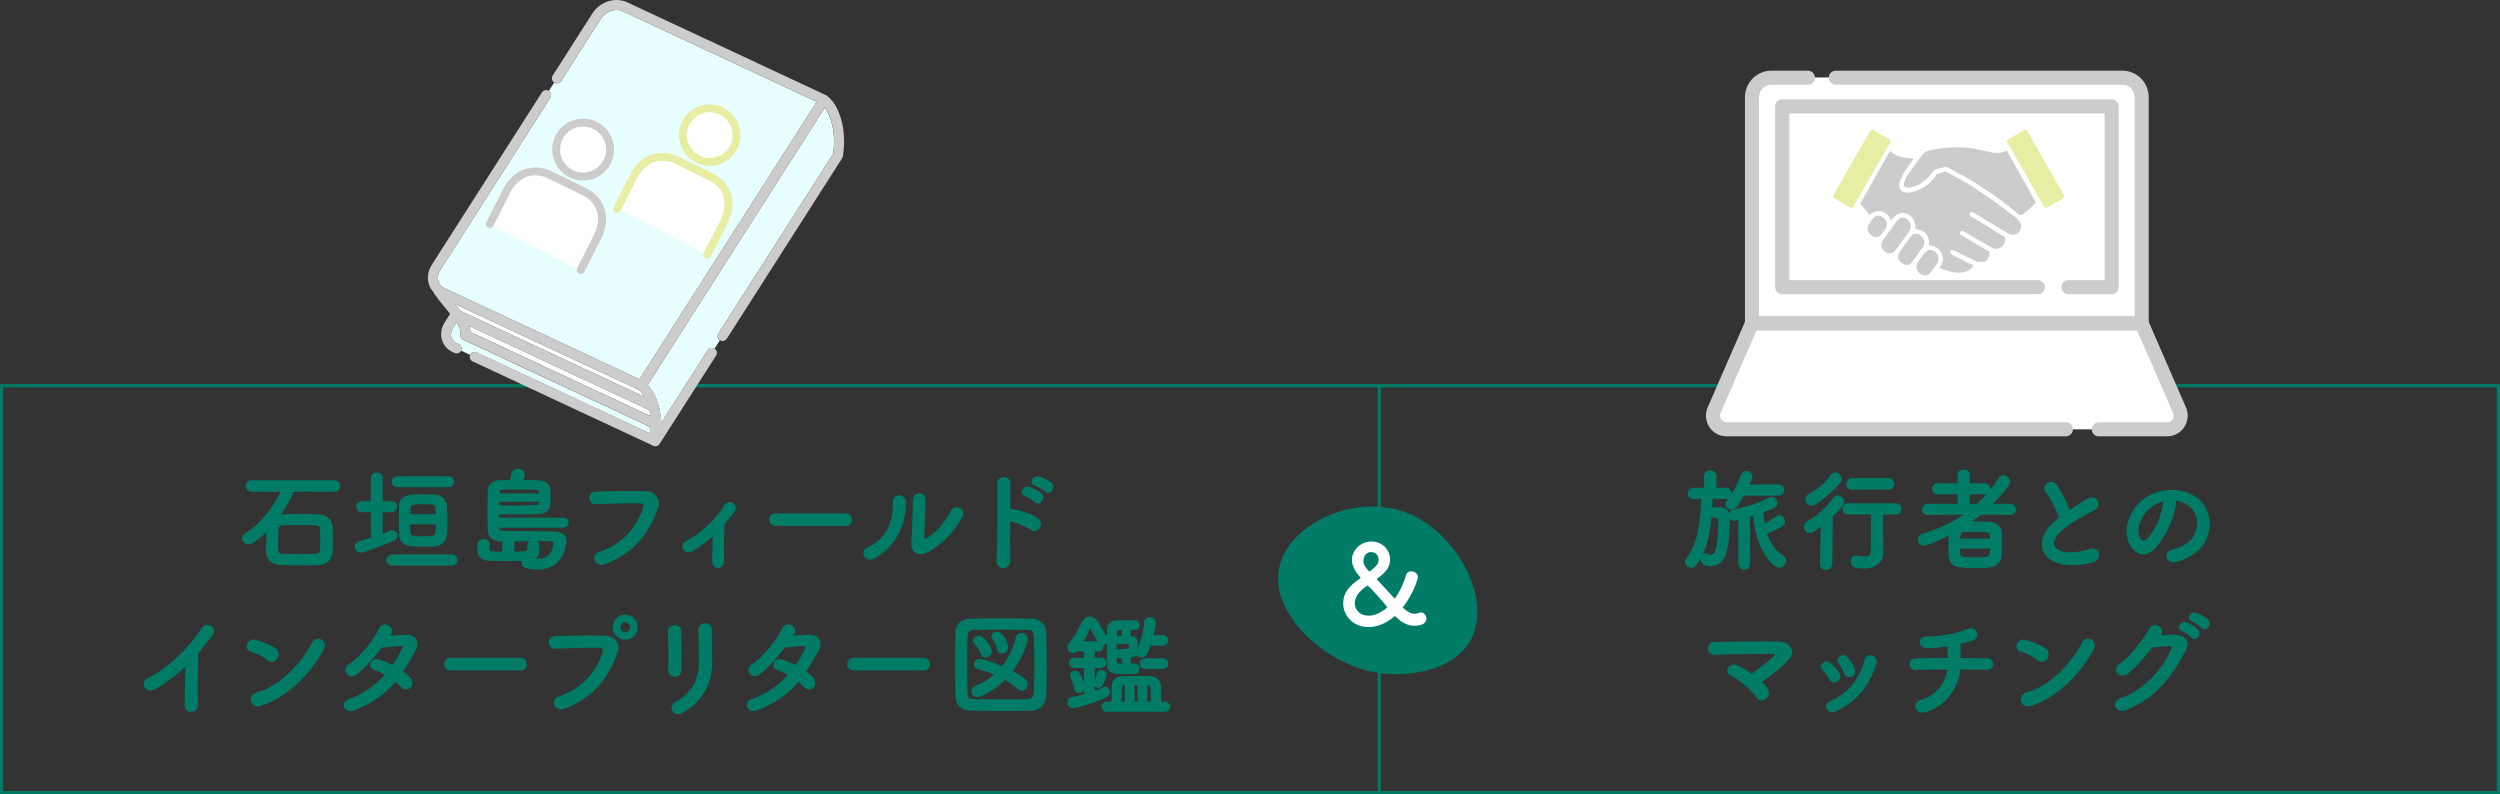 <?xml version="1.0" encoding="UTF-8"?>
<svg id="_レイヤー_2" data-name="レイヤー 2" xmlns="http://www.w3.org/2000/svg" viewBox="0 0 778.5 247.31">
  <rect x="0" y="0" width="778.5" height="247.31" fill="#333333" stroke="none"/>
  <defs>
    <style>
      .cls-1, .cls-2 {
        fill-rule: evenodd;
      }

      .cls-1, .cls-3 {
        fill: #e7eda2;
      }

      .cls-4, .cls-5 {
        fill: #007b66;
      }

      .cls-6 {
        fill: #fff;
      }

      .cls-2, .cls-7 {
        fill: #ccc;
      }

      .cls-5 {
        stroke-width: .5px;
      }

      .cls-5, .cls-8 {
        stroke: #007b66;
        stroke-miterlimit: 10;
      }

      .cls-9 {
        fill: #e8ffff;
      }

      .cls-8 {
        fill: none;
      }
    </style>
  </defs>
  <g id="_レイヤー_1-2" data-name="レイヤー 1">
    <g>
      <g>
        <path class="cls-5" d="M91.39,152.88c-1.24,2.69-2.73,5.29-4.35,7.6l.17-.03c1.83-.1,4.01-.14,6.22-.14,2.04,0,4.11.04,6.05.14,2.14.1,3.66,1.49,3.8,3.28.07,1.04.14,2.9.14,4.66,0,1.38-.03,2.69-.1,3.49-.17,2.07-1.52,3.7-4.01,3.8-1.83.07-4.01.1-6.15.1s-4.25-.03-6.01-.1c-2.52-.1-3.94-1.66-4.04-3.7,0-.31-.03-.73-.03-1.21,0-1.66.1-4.04.17-5.7-1.49,1.52-3.04,2.8-4.66,3.83-.41.28-.83.38-1.21.38-1,0-1.76-.76-1.76-1.59,0-.52.28-1.04.9-1.42,4.97-3.07,8.81-8.19,11.23-13.37h-9.4c-1.07,0-1.59-.79-1.59-1.55s.52-1.55,1.59-1.55h25.91c.97,0,1.45.79,1.45,1.55s-.48,1.55-1.45,1.55l-12.85-.03ZM99.99,168.39c0-1.42-.03-2.94-.07-3.63-.07-1.49-.69-1.52-6.77-1.52-1.87,0-3.7.04-5.08.1-1.07.07-1.55.76-1.62,1.45-.07.79-.14,3.21-.14,4.91,0,2.04.07,2.9,1.69,2.97,1.49.07,3.25.1,5.04.1s3.66-.04,5.25-.1c1.69-.07,1.69-.79,1.69-4.28Z"/>
        <path class="cls-5" d="M115.78,159.24h-3.18c-.93,0-1.42-.73-1.42-1.45s.48-1.45,1.42-1.45h3.14v-7.46c0-1,.79-1.49,1.59-1.49s1.62.48,1.62,1.49v7.46h3.07c.9,0,1.35.73,1.35,1.45s-.45,1.45-1.35,1.45h-3.11v7.32c.86-.31,1.69-.69,2.45-1.04.28-.14.52-.17.79-.17.83,0,1.45.66,1.45,1.38,0,.48-.31,1.04-1.07,1.38-3.25,1.49-8.95,3.73-10.23,3.73-1,0-1.52-.79-1.52-1.59,0-.66.38-1.31,1.17-1.52,1.28-.35,2.56-.73,3.8-1.11v-8.39ZM122.2,175.89c-1.04,0-1.59-.73-1.59-1.49s.55-1.49,1.59-1.49h18.45c1.04,0,1.55.76,1.55,1.52s-.52,1.45-1.55,1.45h-18.45ZM123.79,151.47c-1.04,0-1.59-.73-1.59-1.49s.55-1.45,1.59-1.45h15.82c1.04,0,1.55.76,1.55,1.49s-.52,1.45-1.55,1.45h-15.82ZM135.16,169.92c-.93.03-2.11.07-3.28.07s-2.35-.03-3.42-.07c-2.45-.14-3.87-1.38-3.94-3.52-.03-1.24-.07-2.76-.07-4.35s.03-3.21.07-4.66c.1-3.21,3.8-3.21,6.77-3.21,1.35,0,2.8.03,3.94.07,1.9.07,3.63,1.31,3.73,3.39.07,1.38.14,3.04.14,4.7,0,1.38-.03,2.76-.14,4.01-.14,2-1.55,3.45-3.8,3.59ZM127.49,163.04c0,.9.03,1.8.1,2.66.07,1.31.62,1.55,4.21,1.55,4.15,0,4.15-.04,4.15-4.21h-8.46ZM135.95,160.38c-.03-.76-.03-1.49-.07-2.11-.07-1.42-.86-1.52-4.15-1.52s-4.11.17-4.15,1.52c-.03.66-.03,1.35-.07,2.11h8.43Z"/>
        <path class="cls-5" d="M155.19,164.08v.24c.03,1.17.86,1.28,1.87,1.28h2.07c3.7,0,9.36.07,13.33.14,2.49.07,3.63,1.04,3.63,2.83,0,.73-.48,8.53-8.64,8.53-1.14,0-2.38-.14-3.73-.45-.66-.17-.97-.73-.97-1.31,0-.31.1-.66.28-.93-1.45.04-3.52.04-5.49.04s-3.8,0-4.87-.04c-2.83-.1-3.73-1.35-3.77-3,0-.48.03-1.35.03-1.87,0-.97.83-1.45,1.66-1.45s1.62.48,1.62,1.42v.03c0,.31-.03.93-.03,1.28,0,1.21.24,1.21,4.46,1.21v-3.66h-.52c-2.21,0-3.87-.86-4.01-3.42-.03-1.17-.07-3.01-.07-4.97,0-2.42.03-5.01.07-6.88s1.07-3.21,3.45-3.32c.97-.03,2.14-.07,3.42-.07.17-.66.38-1.49.48-2.14.17-.9,1-1.31,1.83-1.31.93,0,1.93.55,1.93,1.45,0,.55-.48,1.69-.62,2,1.76,0,3.45.04,4.77.07,2.97.1,3.59,1.49,3.73,2.42.07.48.1,2.04.1,3.25,0,2.18-.03,4.32-3.8,4.42-2.28.03-5.87.07-9.02.07h-3.21c0,.42-.03.93-.03,1.52h20.38c.86,0,1.31.66,1.31,1.31s-.41,1.31-1.31,1.31h-20.35ZM155.22,155.99v1.62c1.21,0,2.63.04,4.04.04,2.8,0,5.73-.04,7.63-.14.86-.03,1.14-.52,1.21-1.14,0-.1.03-.24.03-.38h-12.92ZM168.14,153.89c0-.21-.03-.35-.03-.48-.07-.76-.41-1.14-1.28-1.17-1.04-.04-2.87-.07-4.8-.07s-3.94.03-5.39.07c-.93.03-1.35.52-1.38,1.45v.21h12.89ZM167.73,171.3c-.03,1.28-.55,2.28-1.9,2.76.62.1,1.21.17,1.76.17,4.87,0,4.97-4.8,4.97-5.01,0-.66-.31-.9-1.11-.93-1.24-.03-3.56-.03-6.05-.03-1.83,0-3.77,0-5.46.03v3.73c4.53,0,4.56,0,4.56-1.55,0-.24,0-.52-.03-.69v-.07c0-.79.76-1.21,1.55-1.21s1.66.45,1.69,1.28v1.52Z"/>
        <path class="cls-5" d="M186.77,172.09c7.63-2.42,12.16-8.71,13.71-13.78.28-.93.17-1.8-1.11-1.83-3.39-.1-8.84.1-13.82.28-2.28.07-2.52-3.32-.07-3.42,4.56-.21,11.02-.24,15.41-.17,2.8.03,4.77,2.14,3.77,4.97-2.42,6.91-6.63,13.61-16.31,17.31-2.94,1.11-4.21-2.52-1.59-3.35Z"/>
        <path class="cls-5" d="M215.84,171.23c-1.24.76-2.31.52-2.83-.21-.48-.69-.35-1.76.66-2.25,4.59-2.25,9.33-6.84,12.16-11.3,1.31-2.07,4.04-.14,2.73,1.66-1.11,1.49-2.18,2.83-3.25,4.08-.07,2.66-.14,9.08-.07,11.57.03,1.14-.73,1.8-1.55,1.83-.83.04-1.66-.55-1.66-1.76.03-1.87.14-5.53.17-8.39-1.9,1.76-3.9,3.28-6.36,4.77Z"/>
        <path class="cls-5" d="M241.62,163.52c-1.24,0-1.83-.83-1.83-1.66s.66-1.76,1.83-1.76h21.69c1.17,0,1.76.86,1.76,1.73s-.59,1.69-1.76,1.69h-21.69Z"/>
        <path class="cls-5" d="M270.38,170.64c5.11-2.28,8.19-7.6,7.88-14.2-.14-2.66,3.49-2.49,3.56-.28.24,6.53-2.73,13.71-9.5,17.48-2.66,1.49-4.56-1.83-1.93-3.01ZM288.52,171.88c-2.25,1.11-4.7.21-4.46-2.76.24-3.11.48-11.33.48-13.37,0-2.52,3.49-2.49,3.46,0-.03,1.35-.38,10.47-.42,11.64-.03.76.38.83,1.04.45,2.97-1.69,5.7-4.91,7.7-8.64,1.24-2.31,4.35-.41,3.14,1.73-2.38,4.28-6.25,8.57-10.95,10.95Z"/>
        <path class="cls-5" d="M314.33,174.51c.07,2.8-3.87,2.9-3.73.14.24-5.6.35-19.14.21-24.11-.07-2.35,3.66-2.31,3.59.04-.03,1.69-.07,4.7-.1,8.08.17,0,.38,0,.59.04,1.93.31,6.43,1.42,8.29,3,1.8,1.52-.17,4.53-2.14,3.08-1.49-1.11-4.91-2.45-6.74-2.8-.03,4.77-.03,9.74.03,12.54ZM319.34,154.23c-1.83-.66-.55-2.87,1.14-2.35.97.31,2.8,1.14,3.63,1.93,1.45,1.42-.48,3.66-1.73,2.35-.48-.52-2.31-1.66-3.04-1.93ZM322.42,151.02c-1.87-.59-.66-2.83,1.04-2.38.97.28,2.83,1.04,3.7,1.8,1.52,1.35-.38,3.7-1.66,2.42-.52-.52-2.35-1.59-3.07-1.83Z"/>
        <path class="cls-5" d="M48.68,214.19c-3.18,1.93-4.97-1.59-2.63-2.73,6.36-3.11,12.95-9.47,16.86-15.61,1.52-2.38,4.56-.17,3.07,1.83-1.55,2.07-3.04,3.94-4.53,5.67-.1,3.52-.17,12.58-.07,16.03.07,2.63-3.66,2.94-3.63.1.03-2.76.17-8.39.21-12.44-2.73,2.66-5.7,4.97-9.29,7.15Z"/>
        <path class="cls-5" d="M83.32,205.31c-1.28-1.17-3.49-2.18-5.11-2.56-2.07-.48-1.21-3.97,1.42-3.25,1.83.52,4.42,1.45,6.08,2.63,1.07.76,1,2.07.45,2.87s-1.76,1.28-2.83.31ZM81.18,219.58c-2.94.93-4.04-3-1.17-3.73,6.94-1.76,13.92-8.91,17.41-15.68,1.11-2.14,4.66-.69,3.14,2.04-4.28,7.77-11.44,14.85-19.38,17.38Z"/>
        <path class="cls-5" d="M110.19,220.96c-2.76,1.07-4.11-2.18-1.49-3.04,4.77-1.59,8.6-4.56,11.54-7.88-1.24-.76-2.52-1.35-3.63-1.66-1.93-.52-1.04-3.46,1.38-2.76,1.28.35,2.83,1,4.35,1.8,1.17-1.66,2.14-3.35,2.9-4.94.66-1.42.52-1.59-.38-1.55-1.38.03-4.94.38-6.11.52-2.42,3.18-5.6,6.81-7.91,8.43-2.31,1.59-4.35-1.42-2-2.87,3.35-2.07,7.98-7.91,9.22-10.88,1.21-2.94,4.77-.79,3.56,1.21-.17.28-.38.59-.62.93,1.69-.14,3.59-.31,5.25-.38,3.56-.1,4.18,2.38,2.83,4.84-1.28,2.31-2.56,4.46-3.9,6.43.97.69,1.87,1.42,2.49,2.18.79.93.55,2.04-.07,2.62-.62.59-1.66.76-2.45-.1-.52-.55-1.24-1.21-2.07-1.87-3.07,3.7-6.94,6.7-12.89,8.98Z"/>
        <path class="cls-5" d="M140.39,208.52c-1.24,0-1.83-.83-1.83-1.66s.66-1.76,1.83-1.76h21.69c1.17,0,1.76.86,1.76,1.73s-.59,1.69-1.76,1.69h-21.69Z"/>
        <path class="cls-5" d="M174.16,217.09c7.63-2.42,12.16-8.71,13.71-13.78.28-.93.17-1.8-1.11-1.83-3.39-.1-8.84.1-13.82.28-2.28.07-2.52-3.32-.07-3.42,4.56-.21,11.02-.24,15.41-.17,2.8.03,4.77,2.14,3.77,4.97-2.42,6.91-6.63,13.61-16.31,17.31-2.94,1.11-4.21-2.52-1.59-3.35ZM194.68,198.95c-2,0-3.63-1.62-3.63-3.63s1.62-3.66,3.63-3.66,3.66,1.66,3.66,3.66-1.66,3.63-3.66,3.63ZM194.68,193.53c-.97,0-1.76.83-1.76,1.8s.79,1.73,1.76,1.73,1.76-.76,1.76-1.73-.79-1.8-1.76-1.8Z"/>
        <path class="cls-5" d="M210.12,210.49c-.9,0-1.87-.62-1.8-1.76.21-3.42.1-8.84-.07-12.13-.1-2.14,3.45-2.31,3.59-.14.17,3.11.17,9.02.1,12.23-.03,1.17-.93,1.8-1.83,1.8ZM210.4,218.85c6.11-3.38,7.5-8.01,7.5-13.16,0-2.69-.17-6.98-.17-9.71,0-2.25,3.73-2.11,3.7,0-.07,2.94.1,6.81.1,9.67,0,5.94-1.8,11.92-8.95,16.03-2.83,1.62-4.35-1.62-2.18-2.83Z"/>
        <path class="cls-5" d="M235.69,220.96c-2.76,1.07-4.11-2.18-1.49-3.04,4.77-1.59,8.6-4.56,11.54-7.88-1.24-.76-2.52-1.35-3.63-1.66-1.93-.52-1.04-3.46,1.38-2.76,1.28.35,2.83,1,4.35,1.8,1.17-1.66,2.14-3.35,2.9-4.94.66-1.42.52-1.59-.38-1.55-1.38.03-4.94.38-6.11.52-2.42,3.18-5.6,6.81-7.91,8.43-2.31,1.59-4.35-1.42-2-2.87,3.35-2.07,7.98-7.91,9.22-10.88,1.21-2.94,4.77-.79,3.56,1.21-.17.28-.38.59-.62.93,1.69-.14,3.59-.31,5.25-.38,3.56-.1,4.18,2.38,2.83,4.84-1.28,2.31-2.56,4.46-3.9,6.43.97.69,1.87,1.42,2.49,2.18.79.93.55,2.04-.07,2.62-.62.59-1.66.76-2.45-.1-.52-.55-1.24-1.21-2.07-1.87-3.07,3.7-6.94,6.7-12.89,8.98Z"/>
        <path class="cls-5" d="M265.89,208.52c-1.24,0-1.83-.83-1.83-1.66s.66-1.76,1.83-1.76h21.69c1.17,0,1.76.86,1.76,1.73s-.59,1.69-1.76,1.69h-21.69Z"/>
        <path class="cls-5" d="M321.28,221.06c-3.04.07-6.22.1-9.4.1s-6.36-.03-9.47-.1c-3.01-.07-4.49-1.62-4.59-4.18-.1-2.59-.14-5.7-.14-8.91,0-3.9.07-7.91.14-11.3.03-2.21,1.73-3.7,4.32-3.77,3.01-.07,6.18-.1,9.43-.1s6.53.03,9.78.1c2.11.03,4.18,1.55,4.21,4.04.07,3.52.14,7.39.14,11.16,0,3.07-.03,6.04-.14,8.67-.07,2.42-1.8,4.21-4.28,4.28ZM322.35,206.83c0-2.97-.03-5.94-.14-8.6-.07-1.97-.76-2.32-2.45-2.35-2.59-.03-5.46-.07-8.22-.07s-5.53.04-7.95.07c-1.97.03-2.52.59-2.56,2.35-.07,2.8-.1,5.87-.1,8.88s.03,5.94.1,8.53c.07,1.97.76,2.32,2.9,2.35,2.38.03,4.91.07,7.53.07s5.35-.04,8.15-.07c1.93-.03,2.52-.97,2.59-2.45.1-2.76.14-5.73.14-8.71ZM304.42,216.85c-1,0-1.69-.83-1.69-1.66,0-.55.35-1.11,1.14-1.42,2.35-.86,4.39-2.18,6.15-3.77-1.73-.76-3.59-1.42-5.56-1.93-.66-.17-.97-.62-.97-1.14,0-.73.62-1.49,1.59-1.49.52,0,3.83.86,7.08,2.28,2.18-2.7,3.7-5.94,4.42-9.26.17-.76.76-1.11,1.42-1.11.9,0,1.83.62,1.83,1.55,0,.45-1.11,5.29-4.84,10.16,4.25,2.21,4.87,3.14,4.87,4.01,0,.93-.79,1.76-1.69,1.76-.38,0-.76-.14-1.14-.48-1.14-1.07-2.52-2.04-4.11-2.94-3.87,3.87-7.7,5.42-8.5,5.42ZM306.94,204.52c-.59,0-1.11-.31-1.31-1-.35-1.14-1.07-2.35-1.97-3.18-.28-.28-.41-.55-.41-.83,0-.69.76-1.28,1.59-1.28,1.73,0,3.8,3.63,3.8,4.66,0,.97-.9,1.62-1.69,1.62ZM310.74,202.17c-.21-1.17-.79-2.35-1.49-3.25-.21-.24-.28-.48-.28-.73,0-.69.73-1.24,1.52-1.24,1.73,0,3.18,3.35,3.18,4.66,0,1.04-.86,1.66-1.66,1.66-.59,0-1.14-.35-1.28-1.11Z"/>
        <path class="cls-5" d="M337.8,207.76h-3.25c-.93,0-1.42-.69-1.42-1.35,0-.69.48-1.35,1.42-1.35h3.25v-2.45h-1.31c-.41,0-.73-.1-.97-.31l-.07.1c-.31.48-.79.66-1.24.66-.83,0-1.62-.62-1.62-1.42,0-.31.1-.62.38-.97,1.38-1.66,2.97-4.25,3.97-6.53.55-1.24,1.45-1.87,2.38-1.87s1.93.62,2.62,1.83c.73,1.28,1.62,3.01,2.59,4.21.21.28.31.59.31.86,0,.79-.73,1.49-1.52,1.49h-.03c.07.17.14.38.14.59,0,.69-.45,1.35-1.35,1.35h-1.42v2.45h2.25c.9,0,1.35.66,1.35,1.35s-.45,1.35-1.35,1.35h-2.25v7.74c1.14-.38,2.14-.83,2.97-1.24.21-.1.38-.14.55-.14.69,0,1.21.66,1.21,1.35,0,.52-.24,1-.86,1.35-3.52,1.87-9.53,3.46-10.43,3.46s-1.45-.76-1.45-1.52c0-.66.38-1.31,1.17-1.45,1.31-.24,2.66-.55,3.97-.9v-8.64ZM334.79,214.53c-.21-1.31-.83-3-1.21-3.73-.1-.21-.14-.41-.14-.59,0-.69.66-1.11,1.35-1.11.41,0,.83.14,1.07.48.83,1.07,1.55,3.42,1.55,4.32,0,1.07-.79,1.69-1.49,1.69-.52,0-1-.31-1.14-1.07ZM342.19,199.92c-.93-1.35-1.83-3.25-2.38-4.25-.07-.14-.21-.21-.31-.21s-.21.03-.28.17c-.62,1.45-1.42,2.94-2.21,4.28h5.18ZM342.12,213.91c-.66,0-1.31-.45-1.31-1.11,0-.17.03-.35.14-.55.35-.62.76-1.83.93-2.63.14-.55.55-.79,1-.79.69,0,1.49.52,1.49,1.28,0,.35-.79,2.52-1.35,3.35-.21.31-.55.45-.9.45ZM344.71,221.38c-.97,0-1.45-.66-1.45-1.31s.48-1.31,1.45-1.31h1.69c0-1.8,0-3.59.03-5.01.03-1.93,1.28-2.94,3.28-2.97,1.62-.04,3.14-.04,4.7-.04,1.14,0,2.31,0,3.56.04,1.97.03,3.25,1.17,3.32,3,.03.86.07,1.8.07,2.8,0,.72-.03,1.45-.03,2.18h1.35c.93,0,1.42.66,1.42,1.31s-.48,1.31-1.42,1.31h-17.96ZM358.11,200.85c-.9,2.62-1.38,3.63-2.66,3.63-.76,0-1.49-.41-1.52-1.11-.24.73-.86,1.11-2.04,1.21v2.35c.55,0,1.11,0,1.55-.03h.07c.66,0,1.04.66,1.04,1.31s-.35,1.35-1.11,1.38c-.76.03-1.69.07-2.63.07-4.15,0-5.7-.07-5.8-2.9-.03-1.28-.03-3.42-.03-5.49s0-4.14.03-5.22c.07-1.73,1.17-2.63,2.56-2.63,1.07,0,2.69-.03,4.11-.03.73,0,1.38,0,1.9.03.73.04,1.07.59,1.07,1.17,0,.66-.41,1.31-1.24,1.35h-1.52v2.35h.17c1.9.1,2,.76,2,3.59v.97c2.07-4.15,2.38-7.77,2.45-9.16.03-.83.83-1.24,1.62-1.24s1.55.41,1.55,1.24-.28,2.56-.76,4.35h3.18c.93,0,1.42.69,1.42,1.38s-.48,1.42-1.42,1.42h-4.01ZM349.55,195.91c-.45,0-.86.04-1.17.04-.48.03-.79.14-.83.9,0,.38-.03.86-.03,1.45.59,0,1.35-.03,2.04-.03v-2.35ZM351.79,200.92c-.03-.52-.14-.66-1.73-.66-.76,0-1.62.03-2.56.03v2.18q4.21,0,4.28-.69v-.86ZM349.55,204.65h-2.04c0,.52.03,1,.03,1.38.03.86.31.93,2,.93v-2.31ZM350.58,213.12h-.38c-.62,0-1.11.45-1.11,1.04-.03,1.31-.07,3.01-.07,4.59h1.55v-5.63ZM354.49,213.08h-1.42v5.67h1.42v-5.67ZM356.63,208.07c-1,0-1.49-.73-1.49-1.42,0-.73.48-1.42,1.49-1.42h5.49c.93,0,1.42.69,1.42,1.42s-.48,1.42-1.42,1.42h-5.49ZM358.67,218.75c0-1.66,0-3.32-.1-4.59-.03-.59-.41-1.04-1.17-1.04h-.38v5.63h1.66Z"/>
      </g>
      <g>
        <path class="cls-5" d="M537.43,155.13l-4.35-.1c-.07,1.04-.1,2.14-.17,3.21.62-.03,1.35-.03,1.97-.03,1.35,0,3.49.07,3.49,3,0,6.25-.48,9.12-.97,10.74-.86,3-2.73,4.11-4.59,4.11-.97,0-3.01-.28-3.01-1.97,0-.76.45-1.49,1.24-1.49.21,0,.42.03.66.14.38.17.69.24,1,.24,1.76,0,2.52-2.66,2.63-10.95,0-1.11-.66-1.11-2.59-1.11-.48,5.35-1.55,10.78-4.8,14.99-.35.45-.83.66-1.28.66-.9,0-1.73-.73-1.73-1.55,0-.28.07-.59.31-.86,4.11-5.35,4.49-12.44,4.77-19.1l-2.56.07h-.04c-1.11,0-1.59-.69-1.59-1.42,0-.79.55-1.59,1.59-1.59h.04l3.45.03-.03-3.83c0-1.07.83-1.59,1.69-1.59s1.69.52,1.69,1.59l-.03,3.83,3.21-.03h.03c1,0,1.49.72,1.49,1.49s-.52,1.52-1.49,1.52h-.03ZM542.99,154.09c-.69,1.24-1.49,2.45-2.35,3.63-.42.55-.93.79-1.45.79-.86,0-1.66-.66-1.66-1.45,0-.35.14-.69.42-1.04,2.04-2.52,3.38-5.29,4.42-8.12.24-.69.83-1,1.45-1,.83,0,1.66.59,1.66,1.49,0,.42-.66,2-1,2.76l9.36-.07h.03c.97,0,1.45.73,1.45,1.49s-.48,1.52-1.49,1.52h-10.85ZM541.61,161.59c-1.52.35-1.55.35-1.62.35-.86,0-1.35-.79-1.35-1.55,0-.62.31-1.21.97-1.35,3.76-.79,7.98-2.07,11.43-3.87.24-.14.48-.17.69-.17.86,0,1.49.83,1.49,1.62,0,1.07-.48,1.31-4.32,2.73.07,1.45.21,2.8.45,4.11,1.31-.69,2.56-1.52,3.83-2.45.28-.21.55-.28.79-.28.86,0,1.66.83,1.66,1.69,0,.73-.31,1.55-5.67,3.56.97,3.07,2.59,5.53,5.22,7.29.55.38.79.9.79,1.38,0,.97-.83,1.9-1.83,1.9-1.97,0-7.43-5.87-7.95-16.31-.52.17-1.04.34-1.52.48l.07,14.82c0,1.07-.79,1.59-1.59,1.59s-1.62-.52-1.62-1.59l.07-13.96Z"/>
        <path class="cls-5" d="M567.29,163.52c-2.7,2.11-3.32,2.21-3.7,2.21-.97,0-1.62-.83-1.62-1.69,0-.55.24-1.11.9-1.45,3.04-1.69,5.8-4.04,8.15-7.39.35-.48.79-.69,1.24-.69.9,0,1.76.83,1.76,1.76,0,.48-.17,1.21-3.52,4.46l-.17,14.96c-.04,1-.9,1.52-1.73,1.52s-1.62-.48-1.62-1.45v-.07l.31-12.16ZM564.11,157.2c-.97,0-1.69-.79-1.69-1.66,0-.59.31-1.17,1.11-1.62,2.66-1.49,4.84-3.14,6.7-5.8.38-.52.86-.76,1.31-.76.9,0,1.73.79,1.73,1.73,0,.38-.14.76-.45,1.14-1.66,2.04-7.01,6.98-8.71,6.98ZM586.22,172.16v.07c0,2-1.42,4.56-5.94,4.56-2.63,0-3.7-.38-3.7-1.9,0-.83.48-1.62,1.38-1.62.07,0,.17.03.28.03.73.14,1.49.24,2.18.24,1.35,0,2.42-.45,2.42-1.97,0-3.35.07-7.6.07-11.61h-7.32c-1.07,0-1.59-.73-1.59-1.45s.55-1.55,1.59-1.55h14.65c1.07,0,1.62.76,1.62,1.52s-.55,1.49-1.62,1.49h-4.11c0,2.66,0,5.18.03,7.39l.07,4.8ZM576.76,152.23c-1.07,0-1.59-.73-1.59-1.49s.55-1.59,1.59-1.59h11.26c1.07,0,1.62.76,1.62,1.55s-.55,1.52-1.62,1.52h-11.26Z"/>
        <path class="cls-5" d="M625.96,160.1l-9.12-.1c-1.14.93-2.35,1.83-3.56,2.66.76,0,1.55-.03,2.35-.03,1.42,0,2.8.03,3.97.1,2,.1,3.38,1.45,3.49,2.97.07,1.11.1,2.49.1,3.87,0,1.21-.04,2.38-.1,3.42-.14,1.83-1.45,3.32-3.66,3.49-1.31.1-2.69.17-4.08.17-1.62,0-3.21-.07-4.63-.17-2.42-.14-3.59-1.45-3.7-3.42-.03-.69-.03-1.45-.03-2.25,0-1.49.03-3.11.1-4.42-1.42.76-6.84,3.25-7.98,3.25-1,0-1.62-.79-1.62-1.62,0-.66.41-1.35,1.38-1.62,4.91-1.45,9.4-3.59,13.33-6.42l-11.78.14h-.03c-1.14,0-1.62-.69-1.62-1.38,0-.79.59-1.62,1.66-1.62l9.43.03-.04-3.46h-6.32c-1.14,0-1.66-.69-1.66-1.42s.59-1.55,1.66-1.55l6.32.03v-2.87c0-1,.83-1.45,1.66-1.45s1.69.48,1.69,1.45l-.04,2.87,4.84-.03c1.04,0,1.55.76,1.55,1.52s-.48,1.45-1.55,1.45h-4.84v3.46h2.56c2.63-2.38,4.94-5.08,6.91-8.19.35-.52.79-.73,1.24-.73.93,0,1.87.86,1.87,1.8,0,1.35-4.91,6.39-5.63,7.12l5.87-.03c1.04,0,1.59.79,1.59,1.59,0,.73-.48,1.42-1.55,1.42h-.03ZM610.1,170.61c0,.52.03,1.04.03,1.55.03,1.42.52,1.62,4.94,1.62s4.91,0,4.91-3.18h-9.88ZM619.95,167.98c0-2.59-.21-2.59-4.35-2.59-1.31,0-2.73,0-3.8.03-1.24.03-1.66.79-1.66,2.56h9.81Z"/>
        <path class="cls-5" d="M637.33,153.26c-1.8-2.21,1.59-4.08,2.97-2.11,1.49,2.11,3.04,5.18,4.04,8.05,1.87-1.31,3.83-2.56,6.08-3.8,2.35-1.31,4.15,2,1.49,3.35-3.52,1.8-7.08,3.8-9.81,6.11-3.42,2.9-3.52,5.49-.83,6.81,2.42,1.21,7.36.31,9.43-.45,2.9-1.11,3.94,2.87.86,3.73-2.73.76-8.5,1.45-11.92-.28-4.97-2.52-4.77-8.12.83-12.57.35-.28.66-.55,1-.79-.9-2.73-2.56-6.11-4.15-8.05Z"/>
        <path class="cls-5" d="M677.34,157.13c-.55,4.39-3.66,10.92-6.98,13.99-2.66,2.45-5.56,1.11-7.08-1.87-2.18-4.28.14-10.71,4.77-13.92,4.25-2.94,10.57-3.42,14.92-.79,5.35,3.21,6.22,9.57,3.21,14.51-1.62,2.66-5.01,4.8-8.43,5.7-3.04.79-4.11-2.69-1.14-3.39,2.62-.59,5.29-2.07,6.43-3.87,2.45-3.87,1.52-8.39-1.9-10.57-1.35-.86-2.8-1.28-4.28-1.38.38.34.59.9.48,1.59ZM669.67,157.79c-3.21,2.49-4.94,7.08-3.49,9.74.52,1,1.42,1.52,2.28.76,2.59-2.28,5.01-7.77,5.36-11.5.03-.41.14-.79.31-1.07-1.59.35-3.14,1.07-4.46,2.07Z"/>
        <path class="cls-5" d="M550.28,214.78c.62,1.17.14,2.25-.66,2.76-.79.52-1.87.48-2.52-.59-1.24-1.97-5.35-5.53-8.15-6.84-1.9-.9-.24-3.87,2.18-2.62,1.31.66,2.83,1.55,4.28,2.56,1.97-1.21,5.53-3.94,7.12-5.53.45-.45.73-1.17-.31-1.17-4.32-.03-12.75.1-18.1.31-2.59.1-2.83-3.42-.03-3.49,5.42-.1,13.92-.28,19.66-.17,3.11.03,5.35,2.66,3.25,5.04-2.07,2.38-5.67,5.25-8.74,7.25.86.83,1.59,1.66,2.04,2.49Z"/>
        <path class="cls-5" d="M569.78,211.32c-.48-.97-1.21-2-1.97-2.66-1.42-1.21.59-3.39,2.21-1.93.93.83,1.9,1.93,2.56,3.07,1.11,1.87-1.76,3.56-2.8,1.52ZM569.09,220.68c-.31-.73-.1-1.66.86-2.07,5.77-2.42,9.5-7.29,10.88-13.06.55-2.25,3.9-1.21,3.25.9-1.97,6.53-5.8,11.81-12.61,14.89-1.17.52-2.04.1-2.38-.66ZM574.41,209.42c-.34-1.04-.97-2.14-1.62-2.9-1.24-1.38,1.07-3.28,2.49-1.59.79.97,1.55,2.21,2.07,3.42.83,2.04-2.21,3.28-2.94,1.07Z"/>
        <path class="cls-5" d="M599.97,221.41c-3.49,1.21-4.35-2.59-1.87-3.21,5.87-1.49,8.19-6.7,8.6-9.98-3.73,0-7.46.07-10.19.14-2.07.07-2.28-3.07,0-3.11,2.56-.07,6.39-.1,10.26-.1,0-1.45-.04-3-.04-4.14-2.52.41-4.94.62-6.77.59-2.56-.07-2.45-3.35.07-3.18,3.52.24,9.85-1.07,12.68-2.25,2.97-1.24,3.63,2.31,1.73,2.97-1.24.45-2.69.83-4.18,1.17.04,1.35.04,3.18,0,4.84,3.63,0,6.81.04,8.43.07,2.42.04,2.35,3.18-.07,3.11-1.9-.07-5.01-.1-8.43-.1-.28,4.39-3.11,10.74-10.23,13.2Z"/>
        <path class="cls-5" d="M634.49,205.31c-1.28-1.17-3.49-2.18-5.11-2.56-2.07-.48-1.21-3.97,1.42-3.25,1.83.52,4.42,1.45,6.08,2.63,1.07.76,1,2.07.45,2.87s-1.76,1.28-2.83.31ZM632.35,219.58c-2.94.93-4.04-3-1.17-3.73,6.94-1.76,13.92-8.91,17.41-15.68,1.11-2.14,4.66-.69,3.14,2.04-4.28,7.77-11.43,14.85-19.38,17.38Z"/>
        <path class="cls-5" d="M672.36,198.13c1.49-.1,3.18-.21,4.56-.28,2.66-.14,4.97,1.73,3.7,4.18-4.21,8.05-8.98,15.03-18.69,18.86-2.94,1.14-4.35-2.25-1.49-3.25,7.67-2.66,13.37-9.53,15.93-15.41.28-.66,0-1.31-.83-1.28-1.45.04-3.97.28-5.53.45-2.35,3.11-5.39,6.74-7.77,8.36-2.31,1.55-4.35-1.45-2-2.9,3.32-2.04,7.81-8.36,9.4-11.09,1.14-1.93,4.59-.28,2.97,2.04l-.24.31ZM679.62,196.29c-1.76-.72-.38-2.8,1.21-2.21.93.35,2.66,1.24,3.42,2.07,1.35,1.45-.66,3.56-1.8,2.21-.45-.55-2.14-1.76-2.83-2.07ZM682.76,193.32c-1.76-.69-.52-2.76,1.11-2.25.93.31,2.69,1.17,3.49,1.97,1.38,1.38-.59,3.56-1.76,2.25-.48-.52-2.14-1.69-2.83-1.97Z"/>
      </g>
      <path class="cls-4" d="M777.5,120.62v125.69H1v-125.69h776.5M778.5,119.62H0v127.69h778.5v-127.69h0Z"/>
      <line class="cls-8" x1="429.5" y1="119.62" x2="429.5" y2="247.31"/>
      <path class="cls-5" d="M398.48,177.38c2.4-13.97,23.49-23.67,39.51-17.47,14.91,5.77,26.01,25.51,20.26,38.21-4.93,10.89-20.55,12.79-30.39,10.92-15.34-2.91-31.76-17.84-29.38-31.66Z"/>
      <path class="cls-6" d="M440.43,194.87c-1.83,0-3.73-.75-5.88-2.91-.07-.07-.1-.07-.17-.07-.07,0-.17.04-.24.1-.58.52-3.72,3.26-8,3.28-4.66.02-7.86-3.46-7.87-7.36-.01-3.32,1.84-5.43,5.26-7.79.07-.07.14-.14.14-.21,0-.04,0-.07-.07-.14-1.8-2-2.6-3.75-2.61-5.38-.01-2.97,2.57-5.75,6.09-5.76,3.52-.01,5.78,2.78,5.79,5.54,0,2.42-1.2,3.94-4.02,6.03-.07.03-.1.1-.1.17,0,.03.04.1.1.17,1.63,1.72,3.54,3.75,5.27,5.68.1.1.14.14.21.14.14,0,2.34-3.15,3.5-7.27.24-.83.93-1.18,1.62-1.18,1,0,2.08.68,2.08,1.82,0,.59-1.36,5.05-4.56,9.21-.07.07-.1.14-.1.21s.04.14.11.17c1.32,1.24,2.46,1.82,3.53,1.82.45,0,.86-.11,1.28-.28.24-.1.45-.14.66-.14,1,0,1.73.96,1.74,1.93,0,.48-.17,2.21-3.72,2.22ZM421.89,187.83c0,2.14,1.67,3.9,4.3,3.89,3.11-.01,5.83-2.58,5.83-2.65s-5.69-6.72-6.17-6.71c0,0-3.96,2.19-3.95,5.47ZM429.3,174.26c0-1.17-.8-2.35-2.36-2.34-2.07,0-2.38,2.25-2.37,2.74,0,1.24.8,2.24,1.71,3.24.03.03.07.07.1.07.1,0,.21-.07.24-.1,1.93-1.49,2.69-2.29,2.68-3.6Z"/>
    </g>
    <g>
      <g>
        <path class="cls-9" d="M148.46,109.77l53.96,25.21-.07-2.06c-19.37-9.05-38.73-18.09-58.1-27.14-.59-.28-.95-.89-.89-1.54.04-.4.02-.77-.03-1.12-.1-.66-.35-1.32-.77-2.06-.12-.21-.26-.43-.4-.65l-1.07,1.67c-.56.88-.72,1.77-.61,2.53.07.48.25.92.54,1.3.28.38.67.7,1.18.94l.63.29c.78.36,1.11,1.29.75,2.06l2.81,1.31c.36-.78,1.29-1.11,2.06-.75Z"/>
        <path class="cls-6" d="M146.16,101.55c.11.35.19.71.25,1.08.04.24.06.49.07.74,18.7,8.74,37.41,17.47,56.11,26.21,0,0,0-.02,0-.03-.1-.64-.22-1.24-.36-1.82l-56.07-26.19Z"/>
        <path class="cls-6" d="M199.86,122.44c-.34-.44-.68-.79-.99-1.05-19.08-8.91-38.16-17.83-57.25-26.74.13.16.27.32.4.48.49.59.96,1.16,1.4,1.71l57.18,26.71c-.24-.42-.49-.79-.74-1.11Z"/>
        <path class="cls-9" d="M171.37,30.46l-34.27,53.64c-.65,1.02-.84,2.07-.71,2.98.09.57.3,1.09.64,1.54.34.45.79.84,1.4,1.12l60.69,28.35c18.4-28.8,36.79-57.59,55.19-86.39L193.99,3.53c-.83-.39-1.8-.51-2.78-.36-.8.12-1.6.42-2.3.87-.71.45-1.32,1.04-1.78,1.76l-12.42,19.44c-.46.72-1.42.93-2.14.47l-1.67,2.62h0c.72.46.93,1.42.47,2.14Z"/>
        <path class="cls-9" d="M223.7,103.84c11.92-18.65,23.83-37.31,35.75-55.96.38-2.73.34-5.2.01-7.34-.24-1.59-.63-3-1.11-4.2-.45-1.13-.98-2.07-1.52-2.8-18.37,28.76-36.75,57.52-55.12,86.29.21.23.41.46.61.72.52.67,1,1.44,1.43,2.3.86,1.73,1.54,3.83,1.91,6.25.12.82.21,1.69.25,2.59,4.82-7.54,9.63-15.07,14.45-22.61.46-.72,1.42-.93,2.14-.47.56-.87,1.11-1.74,1.67-2.62h0c-.72-.46-.93-1.42-.47-2.14Z"/>
        <path class="cls-7" d="M259.19,31.52c-.52-.67-1.07-1.24-1.66-1.7,0,0,0,0,0,0-.02-.02-.05-.04-.08-.05-.02-.01-.04-.03-.06-.04-.02,0-.03-.02-.05-.03-.03-.02-.07-.04-.1-.05,0,0,0,0,0,0L195.31.71c-1.45-.68-3.04-.85-4.56-.62-1.23.19-2.43.64-3.5,1.31-1.07.68-2.02,1.59-2.73,2.71l-12.42,19.44c-.46.72-.25,1.68.47,2.14h0c.72.46,1.68.25,2.14-.47l12.42-19.44c.45-.71,1.07-1.31,1.78-1.76.71-.45,1.51-.75,2.3-.87.98-.15,1.95-.03,2.78.36l60.32,28.17c-18.4,28.8-36.79,57.59-55.19,86.39l-60.69-28.35c-.61-.28-1.06-.67-1.4-1.12-.34-.45-.55-.97-.64-1.54-.14-.91.06-1.95.71-2.98l34.27-53.64c.46-.72.25-1.68-.47-2.14h0c-.72-.46-1.68-.25-2.14.47l-34.27,53.64c-1.03,1.61-1.42,3.42-1.16,5.11.16,1.06.57,2.07,1.22,2.93.13.18.28.35.43.51.05.15.12.3.21.43,1.85,2.64,3.6,4.66,4.98,6.34l-1.68,2.63c-.94,1.46-1.3,3.12-1.06,4.67.15.97.52,1.9,1.12,2.69.59.8,1.4,1.45,2.36,1.9l.63.29c.78.36,1.7.03,2.06-.75h0c.36-.78.03-1.7-.75-2.06l-.63-.29c-.51-.24-.9-.57-1.18-.94-.28-.38-.46-.82-.54-1.3-.12-.77.05-1.65.61-2.53l1.07-1.67c.15.22.28.44.4.65.42.74.67,1.4.77,2.06.05.36.07.72.03,1.12-.06.65.3,1.27.89,1.54,19.37,9.05,38.73,18.09,58.1,27.14l.07,2.06-53.96-25.21c-.78-.36-1.7-.03-2.06.75s-.03,1.7.75,2.06l56.26,26.28s.05.02.07.03c.01,0,.03.01.04.02.01,0,.02,0,.03,0,.07.02.14.04.21.06,0,0,.02,0,.03,0,.08.01.16.02.23.02.02,0,.05,0,.07,0,.06,0,.12,0,.17-.01.02,0,.04,0,.07,0,.08-.01.15-.03.23-.06,0,0,0,0,0,0,.08-.03.15-.06.22-.1.02,0,.03-.02.05-.03.03-.02.06-.03.1-.05.02-.01.04-.03.06-.05.02-.01.04-.03.06-.04.05-.04.1-.08.14-.13.01-.01.02-.02.03-.03.05-.06.1-.12.14-.19,0,0,.01-.01.01-.02l17.6-27.54c.46-.72.25-1.68-.47-2.14h0c-.72-.46-1.68-.25-2.14.47-4.82,7.54-9.63,15.07-14.45,22.61-.05-.9-.13-1.76-.25-2.59-.37-2.42-1.05-4.52-1.91-6.25-.43-.86-.91-1.63-1.43-2.3-.2-.26-.4-.49-.61-.72,18.37-28.76,36.75-57.52,55.12-86.29.54.72,1.07,1.67,1.52,2.8.48,1.2.87,2.61,1.11,4.2.32,2.14.37,4.61-.01,7.34-11.92,18.65-23.83,37.31-35.75,55.96-.46.72-.25,1.68.47,2.14h0c.72.46,1.68.25,2.14-.47,11.98-18.75,23.96-37.5,35.94-56.25.12-.18.19-.39.23-.61.47-3.15.44-6.04.05-8.58-.37-2.42-1.05-4.52-1.91-6.25-.43-.86-.91-1.63-1.43-2.3ZM142.02,95.13c-.13-.16-.26-.32-.4-.48,19.08,8.91,38.16,17.83,57.25,26.74.31.26.65.61.99,1.05.25.32.5.7.74,1.11l-57.18-26.71c-.44-.55-.91-1.12-1.4-1.71ZM202.59,129.59c-18.7-8.74-37.41-17.47-56.11-26.21-.01-.25-.04-.5-.07-.74-.06-.37-.14-.73-.25-1.08l56.07,26.19c.14.58.26,1.18.36,1.82,0,0,0,.02,0,.03Z"/>
      </g>
      <g>
        <g>
          <g>
            <path class="cls-6" d="M182.42,59.89l-11.81-5.73s-7.88-3.82-12.82,5.16l-5.28,10.42,28.3,14.35,5.53-10.91c4-9.44-3.93-13.29-3.93-13.29Z"/>
            <path class="cls-7" d="M180.26,85.19c-.61-.31-.85-1.05-.54-1.66l5.51-10.87c3.43-8.17-3.07-11.51-3.35-11.65l-11.8-5.72c-.28-.13-6.9-3.16-11.19,4.64l-5.26,10.38c-.31.61-1.05.85-1.66.54-.61-.31-.85-1.05-.54-1.66l5.28-10.42c5.46-9.93,14.37-5.76,14.46-5.71l11.81,5.73c.09.06,8.93,4.48,4.53,14.88-.01.03-.02.05-.04.08l-5.53,10.91c-.31.61-1.05.85-1.66.54Z"/>
          </g>
          <g>
            <path class="cls-6" d="M177.91,54.12c4.17,2.02,9.2.28,11.22-3.89,2.02-4.17.28-9.2-3.89-11.22-4.17-2.02-9.2-.28-11.22,3.89-2.02,4.17-.28,9.2,3.89,11.22Z"/>
            <path class="cls-7" d="M177.22,55.16c-2.24-1.13-3.92-3.06-4.74-5.44-.84-2.43-.69-5.05.43-7.36,2.32-4.78,8.1-6.78,12.88-4.46,4.76,2.32,6.78,8.09,4.46,12.88-1.12,2.32-3.08,4.06-5.51,4.9-2.43.84-5.05.69-7.36-.44h0c-.05-.03-.1-.05-.16-.08ZM184.82,40.18s-.08-.04-.11-.06c-3.55-1.72-7.85-.24-9.57,3.32-.83,1.72-.95,3.66-.32,5.47.63,1.81,1.91,3.26,3.64,4.1h0c1.72.83,3.66.95,5.47.32,1.81-.63,3.26-1.92,4.1-3.64,1.7-3.51.27-7.75-3.2-9.51Z"/>
          </g>
        </g>
        <g>
          <g>
            <path class="cls-6" d="M221.85,55.29l-11.71-5.68s-7.81-3.79-12.71,5.12l-5.24,10.33,28.07,14.23,5.48-10.82c3.96-9.36-3.9-13.18-3.9-13.18Z"/>
            <path class="cls-3" d="M219.7,80.38c-.6-.31-.85-1.05-.54-1.65l5.47-10.78c3.41-8.11-3.05-11.43-3.32-11.56l-11.71-5.68c-.27-.13-6.85-3.14-11.1,4.6l-5.22,10.3c-.31.6-1.05.85-1.65.54-.6-.31-.85-1.05-.54-1.65l5.24-10.33c5.42-9.85,14.25-5.71,14.34-5.67l11.71,5.68c.09.06,8.86,4.44,4.49,14.76-.01.03-.02.05-.04.08l-5.48,10.82c-.31.6-1.05.85-1.65.54Z"/>
          </g>
          <g>
            <path class="cls-6" d="M217.37,49.57c4.14,2.01,9.12.28,11.13-3.86,2.01-4.14.28-9.12-3.86-11.13-4.14-2.01-9.12-.28-11.13,3.86-2.01,4.14-.28,9.12,3.86,11.13Z"/>
            <path class="cls-3" d="M216.68,50.6c-2.22-1.13-3.89-3.03-4.71-5.39-.84-2.41-.68-5.01.43-7.3,2.3-4.74,8.03-6.73,12.77-4.43.05.02.1.05.15.08,4.63,2.35,6.55,8,4.28,12.7-1.11,2.3-3.06,4.02-5.47,4.86-2.41.84-5.01.68-7.3-.43h0c-.05-.03-.1-.05-.15-.08ZM224.22,35.74s-.08-.04-.11-.06c-3.53-1.71-7.78-.23-9.49,3.29-.83,1.71-.94,3.63-.32,5.43.62,1.79,1.89,3.24,3.61,4.06h0c1.71.83,3.63.94,5.43.32,1.79-.62,3.24-1.9,4.06-3.61,1.69-3.49.26-7.69-3.18-9.43Z"/>
          </g>
        </g>
      </g>
    </g>
    <g>
      <g>
        <path class="cls-6" d="M680.15,127.76l-11.79-27.07h-121.35l-11.79,27.07c-1.22,2.8.83,5.94,3.89,5.94h137.15c3.06,0,5.11-3.14,3.89-5.94Z"/>
        <path class="cls-6" d="M552.65,24.19h107.19c3.91,0,7.08,3.17,7.08,7.08v69.42h-121.35V31.27c0-3.91,3.17-7.08,7.08-7.08Z"/>
        <path class="cls-6" d="M552.65,24.19h107.19c3.91,0,7.08,3.17,7.08,7.08v69.42h-121.35V31.27c0-3.91,3.17-7.08,7.08-7.08Z"/>
        <path class="cls-7" d="M666.92,102.88h-121.35c-1.21,0-2.19-.98-2.19-2.19V30.24c0-4.54,3.7-8.24,8.24-8.24h11.36c1.21,0,2.19.98,2.19,2.19s-.98,2.19-2.19,2.19h-11.36c-2.13,0-3.86,1.73-3.86,3.86v68.26h116.97V30.24c0-2.13-1.73-3.86-3.86-3.86h-89.2c-1.21,0-2.19-.98-2.19-2.19s.98-2.19,2.19-2.19h89.2c4.54,0,8.24,3.7,8.24,8.24v70.45c0,1.21-.98,2.19-2.19,2.19Z"/>
        <g>
          <path class="cls-7" d="M674.82,135.88h-21.25c-1.21,0-2.19-.98-2.19-2.19s.98-2.19,2.19-2.19h21.25c.7,0,1.33-.34,1.72-.93.39-.59.45-1.3.16-1.95l-11.79-27.07c-.48-1.11.02-2.4,1.13-2.88,1.11-.48,2.4.02,2.88,1.13l11.79,27.07c.87,2,.68,4.27-.52,6.1-1.19,1.82-3.2,2.91-5.38,2.91Z"/>
          <path class="cls-7" d="M643.34,135.88h-105.67c-2.18,0-4.19-1.09-5.38-2.91-1.19-1.82-1.39-4.1-.52-6.1l11.79-27.07c.35-.8,1.14-1.32,2.01-1.32h121.35c1.21,0,2.19.98,2.19,2.19s-.98,2.19-2.19,2.19h-119.92l-11.22,25.75c-.28.65-.22,1.36.16,1.95.39.59,1.01.93,1.72.93h105.67c1.21,0,2.19.98,2.19,2.19s-.98,2.19-2.19,2.19Z"/>
        </g>
        <g>
          <polygon class="cls-6" points="554.99 33.14 554.99 89.43 634.61 89.43 644.09 89.43 657.59 89.43 657.59 33.14 554.99 33.14"/>
          <path class="cls-7" d="M657.59,91.62h-13.5c-1.21,0-2.19-.98-2.19-2.19s.98-2.19,2.19-2.19h11.31v-51.91h-98.23v51.91h77.44c1.21,0,2.19.98,2.19,2.19s-.98,2.19-2.19,2.19h-79.63c-1.21,0-2.19-.98-2.19-2.19v-56.29c0-1.21.98-2.19,2.19-2.19h102.61c1.21,0,2.19.98,2.19,2.19v56.29c0,1.21-.98,2.19-2.19,2.19Z"/>
        </g>
      </g>
      <g>
        <path class="cls-1" d="M630.35,40.48l-5.07,2.9c-.31.18-.42.58-.24.9l11.51,20.11c.18.31.58.42.9.24l5.07-2.9c.31-.18.42-.58.24-.9l-11.51-20.11c-.18-.31-.58-.42-.9-.24h0Z"/>
        <path class="cls-2" d="M593.13,56.33c-1.51,3.58,3.67,1.74,4.89.87,1.56-.96,3.44-2.84,3.91-3.93.19-.24.28-.24.88-.45.73-.3,1.69-.56,2.52-.73.23-.05.51-.14.94-.05.88.42,2,1.04,2.87,1.53,7.58,3.93,14.46,8.97,19.86,13.48,1.91-.41,3.79-3.05,5-3.99-.78-1.43-7.78-13.71-9.04-16.15-1.51.52-2.17,1.02-4.66.58-1.61-.28-3.01-.69-4.66-1.03-3.72-.91-11.03-.69-15,.46-1.71.41-2.14,1.31-3.02,2.66-.91,1.38-4.17,5.28-4.48,6.75h0Z"/>
        <path class="cls-2" d="M603.34,81.83c1.05-1.93-.71-4.42-2.84-3.95-.95.21-2.77,3.01-3.38,3.96-1.21,1.9.9,4.43,3.08,3.81.78-.19,3.1-3.75,3.14-3.82h0Z"/>
        <path class="cls-2" d="M598.71,77.09c1.34-1.97-.31-4.89-2.81-4.19-1.08.47-3.29,4.24-4.32,5.55-1.66,2.26,1.07,4.38,2.64,4.04,1.35-.29,3.31-4.26,4.49-5.4h0Z"/>
        <path class="cls-2" d="M589.55,78.7c.89-.89,5.21-6.9,5.39-7.44.78-2.35-2.42-4.96-4.31-2.38-1.24,1.7-2.53,3.49-3.78,5.24-.65.91-1.46,1.81-.71,3.25.58,1.11,1.76,1.94,3.41,1.33h0Z"/>
        <path class="cls-2" d="M587.39,70.77c.93-1.72-1.38-4.27-3.26-3.47-.89.47-1.76,1.92-2.38,3.02-.96,1.46,1.63,4.8,3.73,3.01.52-.47,1.35-1.56,1.91-2.56h0Z"/>
        <path class="cls-2" d="M600.68,76.43c3.51,0,5.82,3.82,3.19,7.02,2.64.94,8.24,3.15,10.69-.85-1.93-.7-4.37-2.12-6.28-3.07-1.58-.75-1.11-2.16.28-1.51.77.43,4.51,2.26,6.99,3.45,1.51.14,3.85.73,4.03-3.04l-8.98-5.29c-.8-.61.14-1.6.98-1.05l8.85,5.14c2.27.8,4.11-.85,4.02-2.97-.05-.61-.53-.68-.94-.94-2.68-1.65-6.6-4.06-9.96-6.07-.69-.59.21-1.51.97-1.06l10.92,6.58c1.96.89,3.67-.21,3.92-1.87.42-2.16-2.49-3.74-4.17-5.06-2.85-2.28-5.96-4.3-8.94-6.44-3.18-2.15-7.03-4.28-10.49-6-.33.09-1.36.38-2.64.8-.46.61-.41,1.03-2.34,2.83-2.27,2.12-6.88,3.95-8.75,2.29-2.02-1.97,2.01-7.36,2.88-8.43.36-.55.74-1.04,1.03-1.44-4.09-.51-5.1-.63-7.43-2.38-1.02,1.71-7.7,13.62-9.2,16.36.89,1.02,2.09,2.49,2.87,3.55,2.31-2.3,5.51-1.31,6.73,1.7,2.73-4.41,7.81-2.18,7.6,2.64,3.04.39,4.51,2.18,4.19,5.08h0Z"/>
        <path class="cls-1" d="M583.31,40.48l5.07,2.9c.31.18.42.58.24.9l-11.51,20.11c-.18.31-.58.42-.9.24l-5.07-2.9c-.31-.18-.42-.58-.24-.9l11.51-20.11c.18-.31.58-.42.9-.24h0Z"/>
      </g>
    </g>
  </g>
</svg>